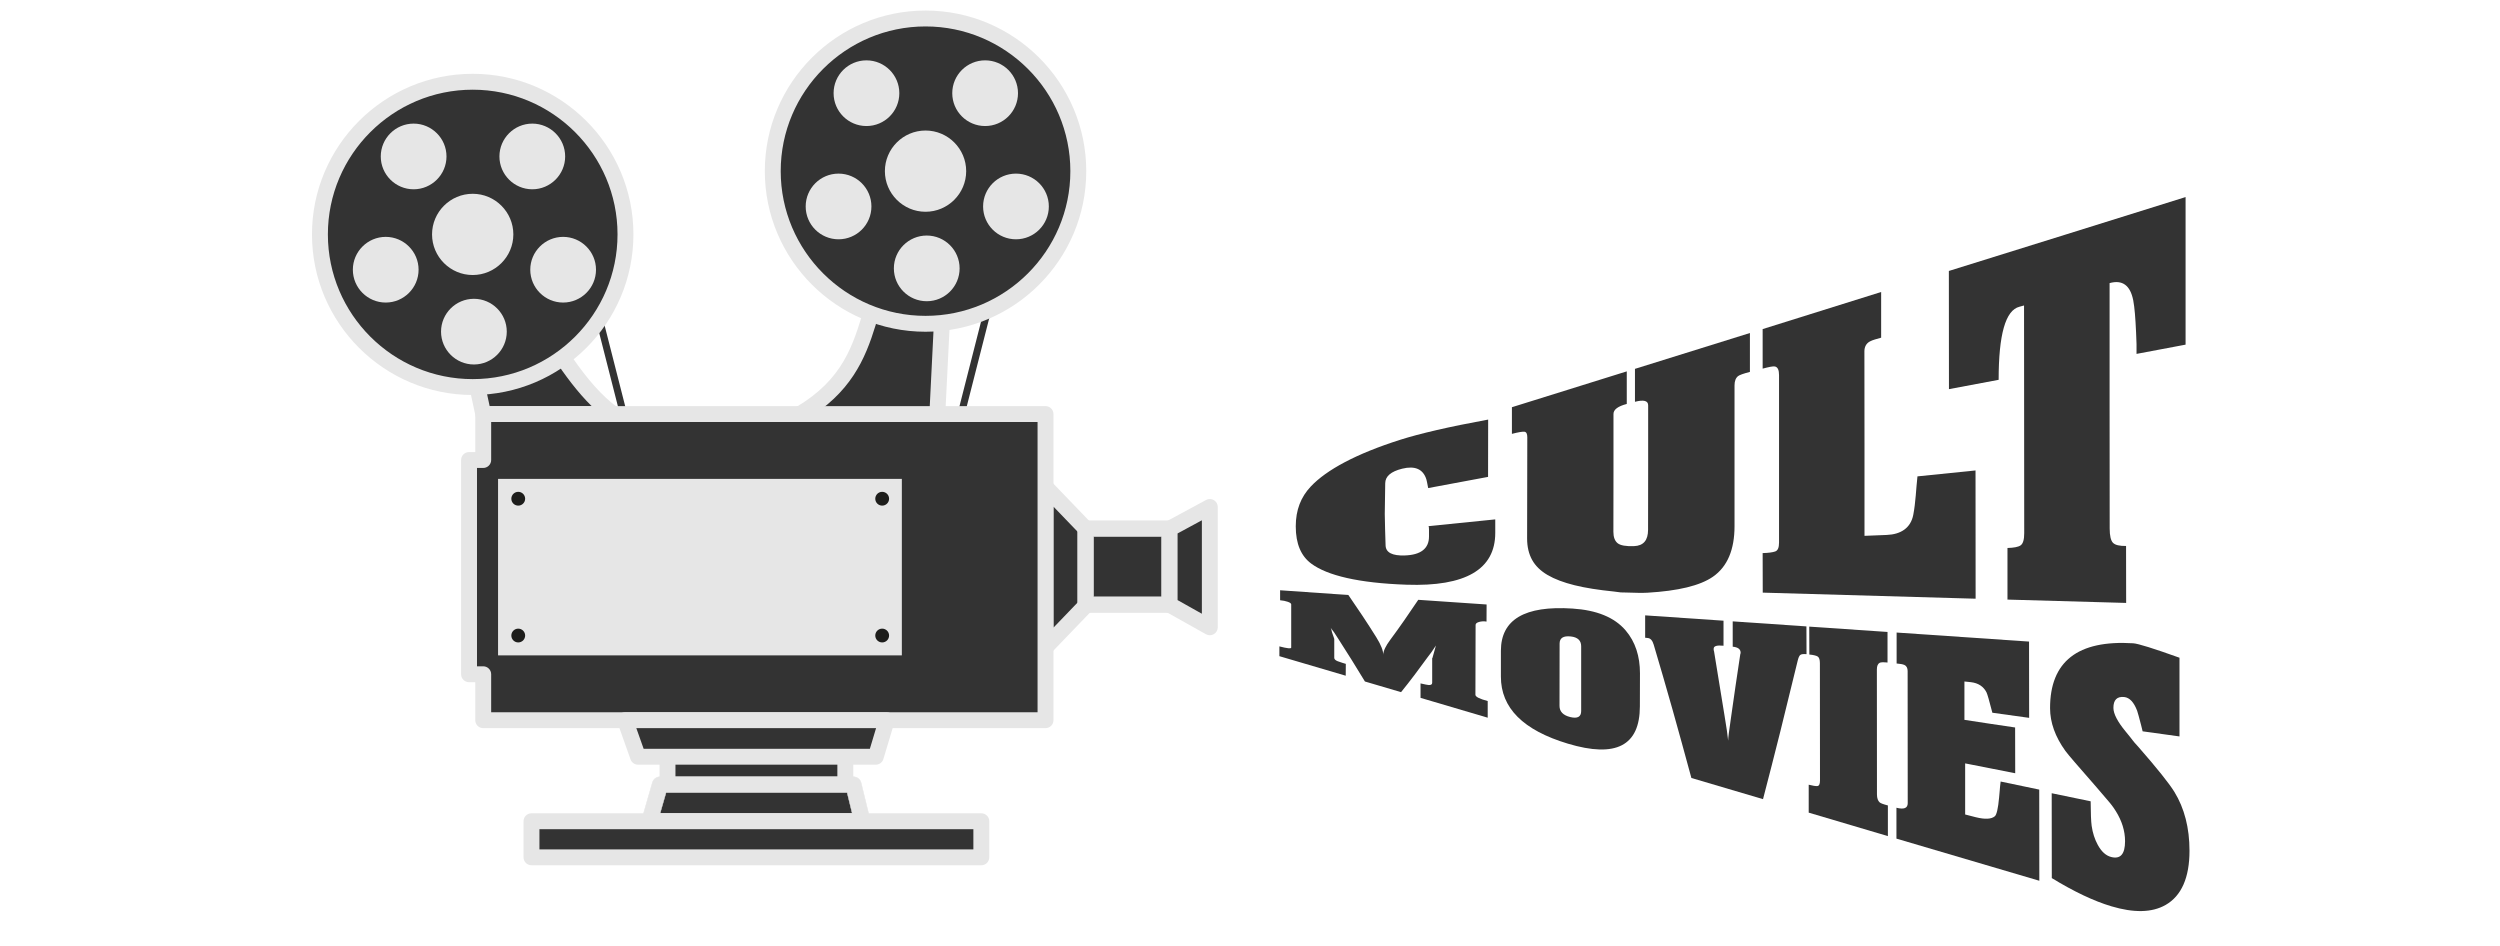<?xml version="1.0" encoding="UTF-8"?>
<svg xmlns="http://www.w3.org/2000/svg" width="1200" height="454" viewBox="0 0 1200 454">
  <g id="Layer-1">
    <g id="Group">
      <path id="Path" fill="#333333" fill-rule="evenodd" stroke="none" d="M 320.401 376.65 L 405.749 376.65 L 405.749 359.322 L 320.401 359.322 L 320.401 376.65 Z"></path>
      <path id="path1" fill="#e6e6e6" fill-rule="evenodd" stroke="none" d="M 324.218 372.837 L 401.933 372.837 L 401.933 363.134 L 324.218 363.134 L 324.218 372.837 L 324.218 372.837 Z M 405.749 380.463 L 320.402 380.463 C 318.294 380.463 316.586 378.761 316.586 376.65 L 316.586 359.322 C 316.586 357.221 318.294 355.509 320.402 355.509 L 405.749 355.509 C 407.857 355.509 409.565 357.221 409.565 359.322 L 409.565 376.65 C 409.565 378.761 407.857 380.463 405.749 380.463 Z"></path>
      <path id="path2" fill="#333333" fill-rule="evenodd" stroke="none" d="M 298.64 203.047 L 274.966 110.203 L 278.264 109.365 L 301.939 202.208 L 298.64 203.047 Z"></path>
      <path id="path3" fill="#333333" fill-rule="evenodd" stroke="none" d="M 462.093 202.707 L 458.793 201.867 L 473.264 145.122 L 476.563 145.961 L 462.093 202.707 Z"></path>
      <path id="path4" fill="#333333" fill-rule="evenodd" stroke="none" d="M 428.58 122.906 L 453.532 126.155 L 449.292 211.264 C 427.521 207.087 405.751 202.916 383.98 198.743 C 419.928 177.541 413.714 148.186 428.58 122.906 Z"></path>
      <path id="path5" fill="#e6e6e6" fill-rule="evenodd" stroke="none" d="M 393.862 196.755 L 445.699 206.689 L 449.545 129.482 L 430.647 127.021 C 426.705 134.382 424.443 142.07 422.061 150.167 C 417.325 166.254 412.448 182.827 393.862 196.755 L 393.862 196.755 Z M 449.292 215.077 C 449.053 215.077 448.811 215.052 448.573 215.01 L 383.262 202.488 C 381.704 202.189 380.493 200.958 380.221 199.396 C 379.949 197.833 380.674 196.266 382.042 195.459 C 404.711 182.089 409.581 165.539 414.738 148.016 C 417.372 139.063 420.096 129.806 425.29 120.975 C 426.067 119.654 427.559 118.931 429.074 119.125 L 454.025 122.374 C 455.998 122.631 457.441 124.359 457.343 126.345 L 453.103 211.45 C 453.048 212.552 452.518 213.578 451.648 214.263 C 450.971 214.789 450.14 215.077 449.292 215.077 Z"></path>
      <path id="path6" fill="#333333" fill-rule="evenodd" stroke="none" d="M 217.355 130.716 L 241.674 124.264 C 257.087 149.09 273.521 183.94 294.375 198.743 L 231.943 198.743 L 217.355 130.716 Z"></path>
      <path id="path7" fill="#e6e6e6" fill-rule="evenodd" stroke="none" d="M 235.028 194.93 L 283.994 194.93 C 270.802 181.963 259.425 162.239 249.185 144.485 C 245.981 138.93 242.929 133.64 239.909 128.678 L 221.848 133.468 L 235.028 194.93 L 235.028 194.93 Z M 294.374 202.556 L 231.943 202.556 C 230.144 202.556 228.589 201.3 228.212 199.543 L 213.623 131.515 C 213.196 129.526 214.408 127.552 216.376 127.03 L 240.695 120.577 C 242.318 120.148 244.032 120.828 244.917 122.254 C 248.489 128.004 252.038 134.16 255.797 140.677 C 267.702 161.318 281.197 184.712 296.584 195.635 C 297.938 196.596 298.515 198.321 298.009 199.902 C 297.505 201.483 296.034 202.556 294.374 202.556 Z"></path>
      <path id="path8" fill="#333333" fill-rule="evenodd" stroke="none" d="M 521.136 253.767 L 520.364 252.971 L 501.844 233.711 L 501.844 310.727 L 520.364 291.474 L 521.136 290.67 L 521.136 253.767 Z"></path>
      <path id="path9" fill="#e6e6e6" fill-rule="evenodd" stroke="none" d="M 505.66 243.184 L 505.66 301.262 L 517.32 289.135 L 517.32 255.301 L 505.66 243.184 L 505.66 243.184 Z M 501.843 314.54 C 501.363 314.54 500.881 314.455 500.418 314.268 C 498.974 313.684 498.028 312.286 498.028 310.727 L 498.028 233.711 C 498.028 232.16 498.974 230.762 500.418 230.177 C 501.865 229.593 503.516 229.948 504.595 231.075 L 523.889 251.132 C 524.571 251.844 524.952 252.784 524.952 253.767 L 524.952 290.67 C 524.952 291.653 524.571 292.602 523.889 293.314 L 504.595 313.37 C 503.86 314.133 502.861 314.54 501.843 314.54 Z"></path>
      <path id="path10" fill="#333333" fill-rule="evenodd" stroke="none" d="M 231.943 345.696 L 501.844 345.696 L 501.844 198.744 L 231.943 198.744 L 231.943 220.806 L 225.14 220.806 L 225.14 323.64 L 231.943 323.64 L 231.943 345.696 Z"></path>
      <path id="path11" fill="#e6e6e6" fill-rule="evenodd" stroke="none" d="M 235.76 341.883 L 498.028 341.883 L 498.028 202.557 L 235.76 202.557 L 235.76 220.806 C 235.76 222.907 234.051 224.618 231.943 224.618 L 228.958 224.618 L 228.958 319.827 L 231.943 319.827 C 234.051 319.827 235.76 321.53 235.76 323.64 L 235.76 341.883 L 235.76 341.883 Z M 501.845 349.51 L 231.943 349.51 C 229.836 349.51 228.127 347.806 228.127 345.696 L 228.127 327.453 L 225.141 327.453 C 223.034 327.453 221.326 325.741 221.326 323.64 L 221.326 220.806 C 221.326 218.696 223.034 216.993 225.141 216.993 L 228.127 216.993 L 228.127 198.744 C 228.127 196.638 229.836 194.932 231.943 194.932 L 501.845 194.932 C 503.951 194.932 505.661 196.638 505.661 198.744 L 505.661 345.696 C 505.661 347.806 503.951 349.51 501.845 349.51 Z"></path>
      <path id="path12" fill="#333333" fill-rule="evenodd" stroke="none" d="M 226.896 185.788 C 267.286 185.788 300.228 152.872 300.228 112.515 C 300.228 72.157 267.286 39.241 226.896 39.241 C 186.507 39.241 153.565 72.157 153.565 112.515 C 153.565 152.872 186.507 185.788 226.896 185.788 Z"></path>
      <path id="path13" fill="#e6e6e6" fill-rule="evenodd" stroke="none" d="M 226.896 43.054 C 188.566 43.054 157.381 74.213 157.381 112.514 C 157.381 150.814 188.566 181.975 226.896 181.975 C 265.226 181.975 296.411 150.814 296.411 112.514 C 296.411 74.213 265.226 43.054 226.896 43.054 L 226.896 43.054 Z M 226.896 189.6 C 184.357 189.6 149.749 155.02 149.749 112.514 C 149.749 70.008 184.357 35.427 226.896 35.427 C 269.435 35.427 304.043 70.008 304.043 112.514 C 304.043 155.02 269.435 189.6 226.896 189.6 Z"></path>
      <path id="path14" fill="#e6e6e6" fill-rule="evenodd" stroke="none" d="M 226.896 132.01 C 237.643 132.01 246.407 123.252 246.407 112.514 C 246.407 101.776 237.643 93.018 226.896 93.018 C 216.15 93.018 207.384 101.776 207.384 112.514 C 207.384 123.252 216.15 132.01 226.896 132.01 Z"></path>
      <path id="path15" fill="#e6e6e6" fill-rule="evenodd" stroke="none" d="M 198.541 90.86 C 207.231 90.86 214.319 83.779 214.319 75.095 C 214.319 66.412 207.231 59.331 198.541 59.331 C 189.852 59.331 182.765 66.412 182.765 75.095 C 182.765 83.779 189.852 90.86 198.541 90.86 Z"></path>
      <path id="path16" fill="#e6e6e6" fill-rule="evenodd" stroke="none" d="M 255.503 90.86 C 264.192 90.86 271.279 83.779 271.279 75.095 C 271.279 66.412 264.192 59.331 255.503 59.331 C 246.812 59.331 239.725 66.412 239.725 75.095 C 239.725 83.779 246.812 90.86 255.503 90.86 Z"></path>
      <path id="path17" fill="#e6e6e6" fill-rule="evenodd" stroke="none" d="M 270.303 145.227 C 278.993 145.227 286.081 138.146 286.081 129.462 C 286.081 120.78 278.993 113.699 270.303 113.699 C 261.614 113.699 254.527 120.78 254.527 129.462 C 254.527 138.146 261.614 145.227 270.303 145.227 Z"></path>
      <path id="path18" fill="#e6e6e6" fill-rule="evenodd" stroke="none" d="M 227.476 174.952 C 236.165 174.952 243.252 167.871 243.252 159.188 C 243.252 150.505 236.165 143.424 227.476 143.424 C 218.785 143.424 211.699 150.505 211.699 159.188 C 211.699 167.871 218.785 174.952 227.476 174.952 Z"></path>
      <path id="path19" fill="#e6e6e6" fill-rule="evenodd" stroke="none" d="M 185.145 145.227 C 193.835 145.227 200.922 138.146 200.922 129.462 C 200.922 120.78 193.835 113.699 185.145 113.699 C 176.457 113.699 169.369 120.78 169.369 129.462 C 169.369 138.146 176.457 145.227 185.145 145.227 Z"></path>
      <path id="path20" fill="#333333" fill-rule="evenodd" stroke="none" d="M 444.256 155.423 C 484.646 155.423 517.588 122.508 517.588 82.151 C 517.588 41.793 484.646 8.877 444.256 8.877 C 403.867 8.877 370.926 41.793 370.926 82.151 C 370.926 122.508 403.867 155.423 444.256 155.423 Z"></path>
      <path id="path21" fill="#e6e6e6" fill-rule="evenodd" stroke="none" d="M 444.256 12.69 C 405.926 12.69 374.742 43.849 374.742 82.151 C 374.742 120.451 405.926 151.61 444.256 151.61 C 482.587 151.61 513.771 120.451 513.771 82.151 C 513.771 43.849 482.587 12.69 444.256 12.69 L 444.256 12.69 Z M 444.256 159.237 C 401.717 159.237 367.11 124.656 367.11 82.151 C 367.11 39.644 401.717 5.063 444.256 5.063 C 486.795 5.063 521.403 39.644 521.403 82.151 C 521.403 124.656 486.795 159.237 444.256 159.237 Z"></path>
      <path id="path22" fill="#e6e6e6" fill-rule="evenodd" stroke="none" d="M 444.256 101.647 C 455.003 101.647 463.768 92.888 463.768 82.149 C 463.768 71.412 455.003 62.654 444.256 62.654 C 433.511 62.654 424.745 71.412 424.745 82.149 C 424.745 92.888 433.511 101.647 444.256 101.647 Z"></path>
      <path id="path23" fill="#e6e6e6" fill-rule="evenodd" stroke="none" d="M 487.663 83.335 C 496.378 83.335 503.441 90.393 503.441 99.1 C 503.441 107.806 496.378 114.863 487.663 114.863 C 478.951 114.863 471.888 107.806 471.888 99.1 C 471.888 90.393 478.951 83.335 487.663 83.335 L 487.663 83.335 Z M 402.505 83.335 C 411.219 83.335 418.283 90.393 418.283 99.1 C 418.283 107.806 411.219 114.863 402.505 114.863 C 393.793 114.863 386.729 107.806 386.729 99.1 C 386.729 90.393 393.793 83.335 402.505 83.335 L 402.505 83.335 L 402.505 83.335 Z M 415.902 28.968 C 424.616 28.968 431.678 36.025 431.678 44.732 C 431.678 53.438 424.616 60.496 415.902 60.496 C 407.189 60.496 400.125 53.438 400.125 44.732 C 400.125 36.025 407.189 28.968 415.902 28.968 L 415.902 28.968 L 415.902 28.968 Z M 472.862 28.968 C 481.575 28.968 488.639 36.025 488.639 44.732 C 488.639 53.438 481.575 60.496 472.862 60.496 C 464.149 60.496 457.086 53.438 457.086 44.732 C 457.086 36.025 464.149 28.968 472.862 28.968 L 472.862 28.968 L 472.862 28.968 Z M 444.836 113.06 C 453.549 113.06 460.612 120.119 460.612 128.823 C 460.612 137.53 453.549 144.589 444.836 144.589 C 436.122 144.589 429.057 137.53 429.057 128.823 C 429.057 120.119 436.122 113.06 444.836 113.06 L 444.836 113.06 Z"></path>
      <path id="path24" fill="#e6e6e6" fill-rule="evenodd" stroke="none" d="M 239.068 314.582 L 432.883 314.582 L 432.883 229.864 L 239.068 229.864 L 239.068 314.582 Z"></path>
      <path id="path25" fill="#1d1d1b" fill-rule="evenodd" stroke="none" d="M 248.756 308.371 C 250.582 308.371 252.072 306.887 252.072 305.058 C 252.072 303.236 250.582 301.744 248.756 301.744 C 246.929 301.744 245.44 303.236 245.44 305.058 C 245.44 306.887 246.929 308.371 248.756 308.371 Z"></path>
      <path id="path26" fill="#1d1d1b" fill-rule="evenodd" stroke="none" d="M 423.446 308.371 C 425.273 308.371 426.763 306.887 426.763 305.058 C 426.763 303.236 425.273 301.744 423.446 301.744 C 421.619 301.744 420.13 303.236 420.13 305.058 C 420.13 306.887 421.619 308.371 423.446 308.371 Z"></path>
      <path id="path27" fill="#1d1d1b" fill-rule="evenodd" stroke="none" d="M 248.756 242.701 C 250.582 242.701 252.072 241.218 252.072 239.388 C 252.072 237.567 250.582 236.075 248.756 236.075 C 246.929 236.075 245.44 237.567 245.44 239.388 C 245.44 241.218 246.929 242.701 248.756 242.701 Z"></path>
      <path id="path28" fill="#1d1d1b" fill-rule="evenodd" stroke="none" d="M 423.446 242.701 C 425.273 242.701 426.763 241.218 426.763 239.388 C 426.763 237.567 425.273 236.075 423.446 236.075 C 421.619 236.075 420.13 237.567 420.13 239.388 C 420.13 241.218 421.619 242.701 423.446 242.701 Z"></path>
      <path id="path29" fill="#333333" fill-rule="evenodd" stroke="none" d="M 521.136 290.28 L 561.424 290.28 L 561.424 253.768 L 521.136 253.768 L 521.136 290.28 Z"></path>
      <path id="path30" fill="#e6e6e6" fill-rule="evenodd" stroke="#e6e6e6" stroke-width="0.218" d="M 524.952 286.466 L 557.607 286.466 L 557.607 257.581 L 524.952 257.581 L 524.952 286.466 L 524.952 286.466 Z M 561.424 294.093 L 521.136 294.093 C 519.028 294.093 517.32 292.39 517.32 290.28 L 517.32 253.767 C 517.32 251.666 519.028 249.954 521.136 249.954 L 561.424 249.954 C 563.531 249.954 565.239 251.666 565.239 253.767 L 565.239 290.28 C 565.239 292.39 563.531 294.093 561.424 294.093 Z"></path>
      <path id="path31" fill="#333333" fill-rule="evenodd" stroke="none" d="M 561.424 253.767 L 580.716 243.345 L 580.716 301.1 L 561.424 290.28 L 561.424 253.767 Z"></path>
      <path id="path32" fill="#e6e6e6" fill-rule="evenodd" stroke="none" d="M 565.239 288.051 L 576.899 294.592 L 576.899 249.743 L 565.239 256.047 L 565.239 288.051 L 565.239 288.051 Z M 580.716 304.914 C 580.072 304.914 579.428 304.753 578.847 304.43 L 559.555 293.61 C 558.352 292.932 557.607 291.661 557.607 290.28 L 557.607 253.767 C 557.607 252.369 558.375 251.081 559.608 250.42 L 578.9 239.99 C 580.082 239.345 581.515 239.38 582.67 240.066 C 583.825 240.752 584.532 241.998 584.532 243.345 L 584.532 301.1 C 584.532 302.456 583.813 303.711 582.644 304.397 C 582.049 304.744 581.382 304.914 580.716 304.914 Z"></path>
      <path id="path33" fill="#333333" fill-rule="evenodd" stroke="none" d="M 300.037 345.696 L 425.641 345.696 L 420.371 363.237 L 306.253 363.237 L 300.037 345.696 Z"></path>
      <path id="path34" fill="#e6e6e6" fill-rule="evenodd" stroke="none" d="M 308.949 359.423 L 417.534 359.423 L 420.511 349.51 L 305.437 349.51 L 308.949 359.423 L 308.949 359.423 Z M 420.371 367.05 L 306.253 367.05 C 304.636 367.05 303.195 366.024 302.655 364.507 L 296.44 346.968 C 296.026 345.807 296.205 344.51 296.921 343.502 C 297.635 342.486 298.798 341.883 300.037 341.883 L 425.641 341.883 C 426.848 341.883 427.984 342.451 428.703 343.425 C 429.423 344.392 429.643 345.637 429.296 346.798 L 424.026 364.33 C 423.542 365.94 422.056 367.05 420.371 367.05 Z"></path>
      <path id="path35" fill="#333333" fill-rule="evenodd" stroke="none" d="M 311.77 394.19 L 413.909 394.19 L 409.623 376.65 L 316.824 376.65 L 311.77 394.19 Z"></path>
      <path id="path36" fill="#e6e6e6" fill-rule="evenodd" stroke="#e6e6e6" stroke-width="0.218" d="M 316.839 390.378 L 409.049 390.378 L 406.627 380.463 L 319.696 380.463 L 316.839 390.378 L 316.839 390.378 Z M 413.909 398.003 L 311.77 398.003 C 310.571 398.003 309.441 397.436 308.72 396.479 C 308 395.521 307.771 394.283 308.103 393.131 L 313.157 375.6 C 313.626 373.964 315.122 372.837 316.824 372.837 L 409.624 372.837 C 411.383 372.837 412.913 374.04 413.331 375.753 L 417.616 393.284 C 417.894 394.42 417.635 395.622 416.91 396.546 C 416.188 397.461 415.081 398.003 413.909 398.003 Z"></path>
      <path id="path37" fill="#333333" fill-rule="evenodd" stroke="none" d="M 255.115 411.518 L 471.035 411.518 L 471.035 394.19 L 255.115 394.19 L 255.115 411.518 Z"></path>
      <path id="path38" fill="#e6e6e6" fill-rule="evenodd" stroke="none" d="M 258.93 407.706 L 467.219 407.706 L 467.219 398.003 L 258.93 398.003 L 258.93 407.706 L 258.93 407.706 Z M 471.034 415.332 L 255.115 415.332 C 253.007 415.332 251.299 413.62 251.299 411.518 L 251.299 394.19 C 251.299 392.081 253.007 390.378 255.115 390.378 L 471.034 390.378 C 473.143 390.378 474.85 392.081 474.85 394.19 L 474.85 411.518 C 474.85 413.62 473.143 415.332 471.034 415.332 Z"></path>
      <path id="path39" fill="#333333" fill-rule="evenodd" stroke="none" d="M 675.129 280.66 C 652.195 279.865 637.062 276.266 629.347 270.494 C 624.567 266.918 621.964 261.146 621.964 252.651 C 621.964 244.725 624.449 238.548 629.172 233.529 C 636.726 225.502 651.017 217.79 672.203 211.065 C 681.248 208.194 695.269 204.881 714.316 201.397 C 714.316 210.567 714.272 219.738 714.272 228.908 C 704.705 230.685 695.094 232.462 685.527 234.275 C 685.352 233.458 685.24 232.682 685.09 232.036 C 684.934 231.366 684.846 230.693 684.653 230.081 C 683.099 225.149 679.138 223.463 673.076 224.963 C 667.649 226.306 664.959 228.623 664.907 231.929 C 664.828 236.905 664.732 241.81 664.689 246.716 C 664.776 251.763 664.9 256.81 665.082 261.822 C 665.206 265.234 668.315 266.822 674.3 266.62 C 681.988 266.36 685.92 263.314 685.92 257.521 C 685.92 256.419 685.92 255.353 685.92 254.286 C 685.92 253.291 685.833 252.722 685.702 252.545 C 696.361 251.443 707.064 250.377 717.723 249.31 C 717.723 251.478 717.723 253.611 717.723 255.779 C 717.723 273.302 703.482 281.642 675.129 280.66 Z"></path>
      <path id="path40" fill="#333333" fill-rule="evenodd" stroke="none" d="M 839.956 178.507 C 836.811 179.324 834.927 180.029 834.321 180.497 C 833.18 181.379 832.573 182.843 832.573 184.976 C 832.573 196.243 832.573 207.511 832.573 218.742 C 832.573 230.01 832.573 241.277 832.573 252.545 C 832.573 263.741 829.23 271.946 822.22 276.821 C 815.993 281.151 805.444 283.637 790.853 284.499 C 789.804 284.56 788.451 284.588 786.572 284.57 C 784.781 284.552 782.422 284.479 779.714 284.392 C 779.102 284.372 778.534 284.356 777.966 284.356 C 776.83 284.214 775.785 284.045 774.646 283.93 C 767.353 283.192 761.061 282.217 755.774 280.909 C 750.577 279.623 746.214 277.981 742.843 276.003 C 739.487 274.035 737.004 271.623 735.416 268.753 C 733.859 265.936 732.998 262.497 733.013 258.409 C 733.042 250.341 733.057 242.237 733.057 234.168 C 733.057 226.064 733.101 217.996 733.101 209.892 C 733.101 208.257 732.668 207.336 731.702 207.226 C 730.789 207.123 728.732 207.475 725.718 208.257 C 725.718 203.992 725.718 199.727 725.718 195.461 C 744.066 189.703 762.414 183.981 780.85 178.258 C 780.85 183.483 780.85 188.672 780.85 193.898 C 776.612 194.999 774.471 196.598 774.471 198.696 C 774.471 208.115 774.493 217.534 774.471 226.953 C 774.449 236.407 774.428 245.827 774.428 255.282 C 774.428 257.841 775.127 259.654 776.437 260.72 C 777.791 261.822 780.368 262.273 784.3 262.141 C 788.844 261.989 791.072 259.369 791.072 254.286 C 791.072 244.298 791.094 234.346 791.115 224.394 C 791.137 214.477 791.115 204.489 791.115 194.537 C 791.115 192.334 788.975 191.765 784.781 192.867 C 784.781 187.606 784.781 182.31 784.781 177.05 C 803.129 171.327 821.521 165.569 839.956 159.847 C 839.956 166.102 839.956 172.287 839.956 178.507 Z"></path>
      <path id="path41" fill="#333333" fill-rule="evenodd" stroke="none" d="M 948.297 287.378 C 914.178 286.382 880.147 285.422 846.116 284.463 C 846.116 278.136 846.116 271.809 846.072 265.483 C 848.825 265.412 850.869 265.14 852.101 264.701 C 853.36 264.251 853.936 262.852 853.936 260.471 C 853.936 247.071 853.936 233.671 853.936 220.306 C 853.936 206.906 853.936 193.506 853.936 180.071 C 853.936 177.69 853.369 176.225 851.97 175.912 C 851.141 175.727 849.13 176.125 846.072 176.943 C 846.072 170.616 846.072 164.289 846.072 157.963 C 864.988 152.027 883.991 146.127 902.951 140.156 C 902.951 147.477 902.951 154.799 902.951 162.086 C 900.767 162.726 898.949 163.137 897.534 163.899 C 895.715 164.879 894.913 166.6 894.913 168.626 C 894.913 183.376 894.935 198.127 894.957 212.913 C 894.978 227.699 894.957 242.45 894.957 257.201 C 898.495 257.059 902.076 256.923 905.66 256.774 C 912.386 256.496 917.143 253.468 918.372 247.106 C 919.547 241.027 919.683 234.844 920.382 228.659 C 929.643 227.699 938.948 226.775 948.253 225.816 C 948.253 246.324 948.253 266.798 948.297 287.378 Z"></path>
      <path id="path42" fill="#333333" fill-rule="evenodd" stroke="none" d="M 1049.08 165.427 C 1041.173 166.92 1033.353 168.412 1025.534 169.87 C 1025.534 168.484 1025.534 167.098 1025.534 165.711 C 1025.534 166.422 1025.534 166.244 1025.534 165.178 C 1025.534 164.147 1025.441 162.264 1025.315 159.491 C 1025.005 152.667 1024.602 147.516 1023.961 144.207 C 1022.549 136.924 1018.719 134.184 1012.603 135.89 C 1012.603 155.546 1012.581 175.237 1012.603 194.822 C 1012.624 214.406 1012.646 234.062 1012.646 253.646 C 1012.646 257.201 1013.203 259.522 1014.263 260.578 C 1015.343 261.655 1017.452 262.106 1020.51 262.07 C 1020.553 271.169 1020.553 280.304 1020.553 289.404 C 1001.55 288.906 982.503 288.337 963.587 287.804 C 963.587 279.558 963.587 271.312 963.587 263.03 C 966.601 262.959 968.773 262.549 969.878 261.786 C 971.088 260.95 971.625 258.978 971.625 255.85 C 971.625 237.687 971.582 219.489 971.582 201.291 C 971.582 183.092 971.538 164.894 971.538 146.624 C 970.795 146.838 970.046 147.056 969.354 147.228 C 962.618 148.904 959.35 160.629 959.35 182.31 C 951.399 183.803 943.448 185.331 935.497 186.789 C 935.497 167.915 935.453 149.041 935.453 130.061 C 954.326 124.161 973.196 118.29 992.114 112.396 C 1011.071 106.489 1030.033 100.524 1049.08 94.588 C 1049.08 118.331 1049.08 141.933 1049.08 165.427 Z"></path>
      <path id="path43" fill="#333333" fill-rule="evenodd" stroke="none" d="M 714.098 344.496 C 703.307 341.333 692.56 338.169 681.857 334.971 C 681.857 332.66 681.857 330.35 681.857 328.039 C 682.949 328.288 683.868 328.496 684.478 328.608 C 685.222 328.745 685.658 328.817 685.833 328.821 C 686.925 328.852 687.449 328.502 687.449 327.72 C 687.449 323.845 687.449 319.936 687.449 316.026 C 687.449 315.919 687.493 315.812 687.58 315.812 C 687.973 314.462 688.31 313.321 688.541 312.365 C 688.791 311.331 689.065 310.516 689.24 309.841 C 688.41 311.085 687.732 312.135 687.1 313.04 C 686.465 313.948 685.849 314.654 685.396 315.28 C 681.086 321.23 676.833 326.902 672.508 332.234 C 666.742 330.528 660.932 328.786 655.165 327.116 C 650.927 320.113 646.722 313.367 642.496 306.82 C 641.698 305.583 641.056 304.544 640.399 303.585 C 639.79 302.696 639.176 301.95 638.696 301.311 C 638.783 301.524 638.958 301.773 639.001 301.95 C 639.176 302.661 639.259 303.268 639.438 303.727 C 639.87 304.832 640.079 305.545 640.225 306.002 C 640.385 306.505 640.443 306.713 640.443 306.678 C 640.443 309.734 640.443 312.756 640.443 315.777 C 640.443 316.381 640.97 316.944 642.06 317.376 C 642.848 317.689 643.628 317.961 644.244 318.123 C 644.982 318.317 645.51 318.478 645.991 318.656 C 645.991 320.575 645.947 322.459 645.947 324.343 C 635.288 321.18 624.629 318.052 614.101 314.959 C 614.101 313.396 614.101 311.867 614.101 310.268 C 617.901 311.263 619.78 311.441 619.78 310.836 C 619.78 303.941 619.78 297.01 619.78 290.114 C 619.78 289.688 619.297 289.268 618.163 288.87 C 617.069 288.486 615.804 288.231 614.45 288.124 C 614.45 286.525 614.45 284.925 614.45 283.325 C 625.328 284.072 636.249 284.818 647.215 285.6 C 651.67 292.069 656.207 298.799 660.626 305.896 C 662.935 309.605 663.99 312.436 663.946 314.284 C 663.99 312.436 665.129 310.054 667.353 307.069 C 671.857 301.025 676.265 294.593 680.765 287.911 C 691.687 288.693 702.608 289.404 713.573 290.15 C 713.53 292.887 713.53 295.659 713.53 298.361 C 712.263 298.147 711.081 298.213 709.947 298.538 C 708.853 298.852 708.289 299.319 708.287 299.96 C 708.246 311.121 708.24 322.352 708.2 333.478 C 708.197 334.473 710.209 335.468 714.098 336.499 C 714.098 339.165 714.098 341.83 714.098 344.496 Z"></path>
      <path id="path44" fill="#333333" fill-rule="evenodd" stroke="none" d="M 787.14 339.058 C 787.106 357.967 775.656 363.885 752.628 356.972 C 731.141 350.521 720.397 339.84 720.432 324.734 C 720.441 320.646 720.422 316.452 720.432 312.329 C 720.466 297.365 731.877 290.618 754.769 292.105 C 766.345 292.857 774.907 296.263 780.325 302.626 C 784.955 308.063 787.184 314.995 787.184 323.17 C 787.184 328.502 787.149 333.798 787.14 339.058 L 787.14 339.058 Z M 758.963 341.297 C 758.963 330.954 758.963 320.575 758.963 310.197 C 758.963 307.46 757.305 305.876 754.026 305.505 C 750.403 305.094 748.618 306.251 748.609 308.881 C 748.575 318.869 748.566 328.857 748.566 338.845 C 748.566 341.511 750.275 343.336 753.677 344.176 C 757.177 345.042 758.963 344.105 758.963 341.297 Z"></path>
      <path id="path45" fill="#333333" fill-rule="evenodd" stroke="none" d="M 867.129 314 C 865.6 313.858 864.576 313.978 864.071 314.426 C 863.614 314.831 863.218 315.771 862.891 317.128 C 860.117 328.638 857.32 339.987 854.547 351.143 C 851.816 362.131 848.999 372.967 846.247 383.594 C 834.845 380.218 823.356 376.805 811.866 373.429 C 808.852 362.339 805.87 351.418 802.823 340.622 C 799.842 330.056 796.816 319.658 793.78 309.45 C 793.19 307.466 792.252 306.383 790.984 306.251 C 790.548 306.206 790.111 306.145 789.674 306.109 C 789.674 302.555 789.674 298.965 789.674 295.375 C 802.168 296.228 814.662 297.081 827.287 297.934 C 827.287 301.95 827.287 305.931 827.287 309.948 C 824.142 309.628 822.569 310.09 822.569 311.334 C 822.569 311.512 822.569 311.654 822.569 311.761 C 822.569 311.761 822.569 311.867 822.569 312.009 C 822.569 312.151 822.698 312.365 822.744 312.649 C 824.401 322.744 826.007 332.947 827.724 343.181 C 828.715 349.084 829.297 353.133 829.515 355.515 C 829.515 354.875 829.608 353.632 829.865 351.747 C 830.132 349.793 830.479 347.191 830.957 343.928 C 832.401 334.076 833.744 324.092 835.326 314.071 C 835.36 313.856 835.5 313.644 835.5 313.396 C 835.5 313.396 835.5 313.325 835.5 313.289 C 835.5 311.618 834.233 310.659 831.7 310.41 C 831.7 306.358 831.7 302.306 831.7 298.254 C 843.451 299.071 855.29 299.889 867.085 300.671 C 867.129 305.114 867.129 309.592 867.129 314 Z"></path>
      <path id="path46" fill="#333333" fill-rule="evenodd" stroke="none" d="M 906.184 401.331 C 893.515 397.527 880.846 393.831 868.177 390.063 C 868.177 385.585 868.177 381.142 868.177 376.663 C 870.1 377.161 871.537 377.373 872.327 377.303 C 873.155 377.23 873.594 376.379 873.594 374.709 C 873.594 355.941 873.591 337.103 873.551 318.301 C 873.547 316.666 873.203 315.597 872.502 315.137 C 871.849 314.709 870.449 314.355 868.483 314.177 C 868.483 309.699 868.439 305.221 868.439 300.777 C 880.977 301.595 893.471 302.448 906.009 303.337 C 906.009 308.206 906.009 313.111 906.009 318.016 C 903.956 317.803 902.731 317.871 902.209 318.159 C 901.377 318.617 900.898 319.651 900.898 321.357 C 900.898 341.368 900.902 361.344 900.942 381.355 C 900.945 383.133 901.428 384.441 902.252 385.158 C 902.694 385.543 903.956 386.047 906.184 386.616 C 906.184 391.521 906.184 396.425 906.184 401.331 Z"></path>
      <path id="path47" fill="#333333" fill-rule="evenodd" stroke="none" d="M 978.877 422.763 C 956.073 416.01 933.226 409.292 910.29 402.539 C 910.29 397.599 910.29 392.658 910.29 387.718 C 913.916 388.641 915.708 387.931 915.708 385.514 C 915.708 364.33 915.705 343.181 915.664 322.068 C 915.661 320.718 915.176 319.666 914.047 319.153 C 913.298 318.813 912.038 318.62 910.378 318.478 C 910.378 313.502 910.378 308.562 910.378 303.621 C 931.609 305.079 952.797 306.535 973.941 307.957 C 973.941 320.184 973.984 332.411 973.984 344.567 C 968.087 343.714 962.189 342.932 956.335 342.115 C 954.85 336.357 953.934 333.157 953.539 332.376 C 952.099 329.531 949.609 327.849 945.981 327.435 C 944.935 327.316 943.928 327.222 942.924 327.116 C 942.924 333.264 942.924 339.378 942.924 345.527 C 951.049 346.771 959.131 348.015 967.257 349.188 C 967.257 356.545 967.257 363.832 967.301 371.154 C 959.262 369.554 951.224 367.955 943.273 366.427 C 943.273 374.602 943.273 382.777 943.273 390.952 C 944.977 391.414 946.68 391.844 948.384 392.267 C 952.84 393.372 955.843 393.212 957.515 391.805 C 958.376 391.08 959.088 388.105 959.568 382.812 C 959.655 381.848 959.784 380.677 959.874 379.4 C 959.959 378.188 960.092 376.699 960.311 375.135 C 966.471 376.415 972.63 377.73 978.833 379.009 C 978.877 393.582 978.877 408.191 978.877 422.763 Z"></path>
      <path id="path48" fill="#333333" fill-rule="evenodd" stroke="none" d="M 1050.959 408.368 C 1050.959 421.2 1047.139 430.022 1039.469 434.386 C 1032.897 438.126 1024.181 438.22 1013.477 435.026 C 1005.003 432.498 995.478 427.953 984.862 421.484 C 984.862 407.942 984.818 394.329 984.818 380.751 C 991.022 381.995 997.313 383.31 1003.516 384.625 C 1003.56 390.277 1003.692 394.293 1003.996 396.425 C 1004.478 399.802 1005.459 402.836 1006.924 405.525 C 1008.692 408.772 1010.807 410.696 1013.345 411.354 C 1017.797 412.508 1020.029 410.003 1020.029 403.783 C 1020.029 398.842 1018.511 394.037 1015.617 389.388 C 1015.104 388.564 1014.172 387.08 1012.559 385.158 C 1010.503 382.709 1008.411 380.251 1006.268 377.801 C 997.752 368.06 992.727 362.302 991.371 360.42 C 986.48 353.63 984.042 346.771 984.032 339.947 C 983.999 317.519 997.312 307.11 1023.917 308.775 C 1026.276 308.922 1033.659 311.227 1046.153 315.706 C 1046.153 328.324 1046.153 340.906 1046.153 353.489 C 1040.256 352.671 1034.314 351.818 1028.461 351.036 C 1028.198 350.041 1027.966 349.014 1027.718 348.015 C 1027.268 346.205 1026.836 344.747 1026.538 343.572 C 1026.269 342.508 1026.031 341.699 1025.839 341.19 C 1024.284 337.078 1022.214 334.863 1019.68 334.579 C 1016.185 334.188 1014.413 335.966 1014.437 339.804 C 1014.456 342.648 1016.432 346.427 1020.292 351.107 C 1021.063 352.043 1021.815 352.96 1022.519 353.844 C 1023.344 354.879 1023.993 355.81 1024.616 356.51 C 1025.259 357.232 1025.83 357.834 1026.32 358.394 C 1035.353 368.71 1041.233 376.085 1043.707 380.111 C 1048.528 387.956 1050.959 397.421 1050.959 408.368 Z"></path>
    </g>
  </g>
</svg>

